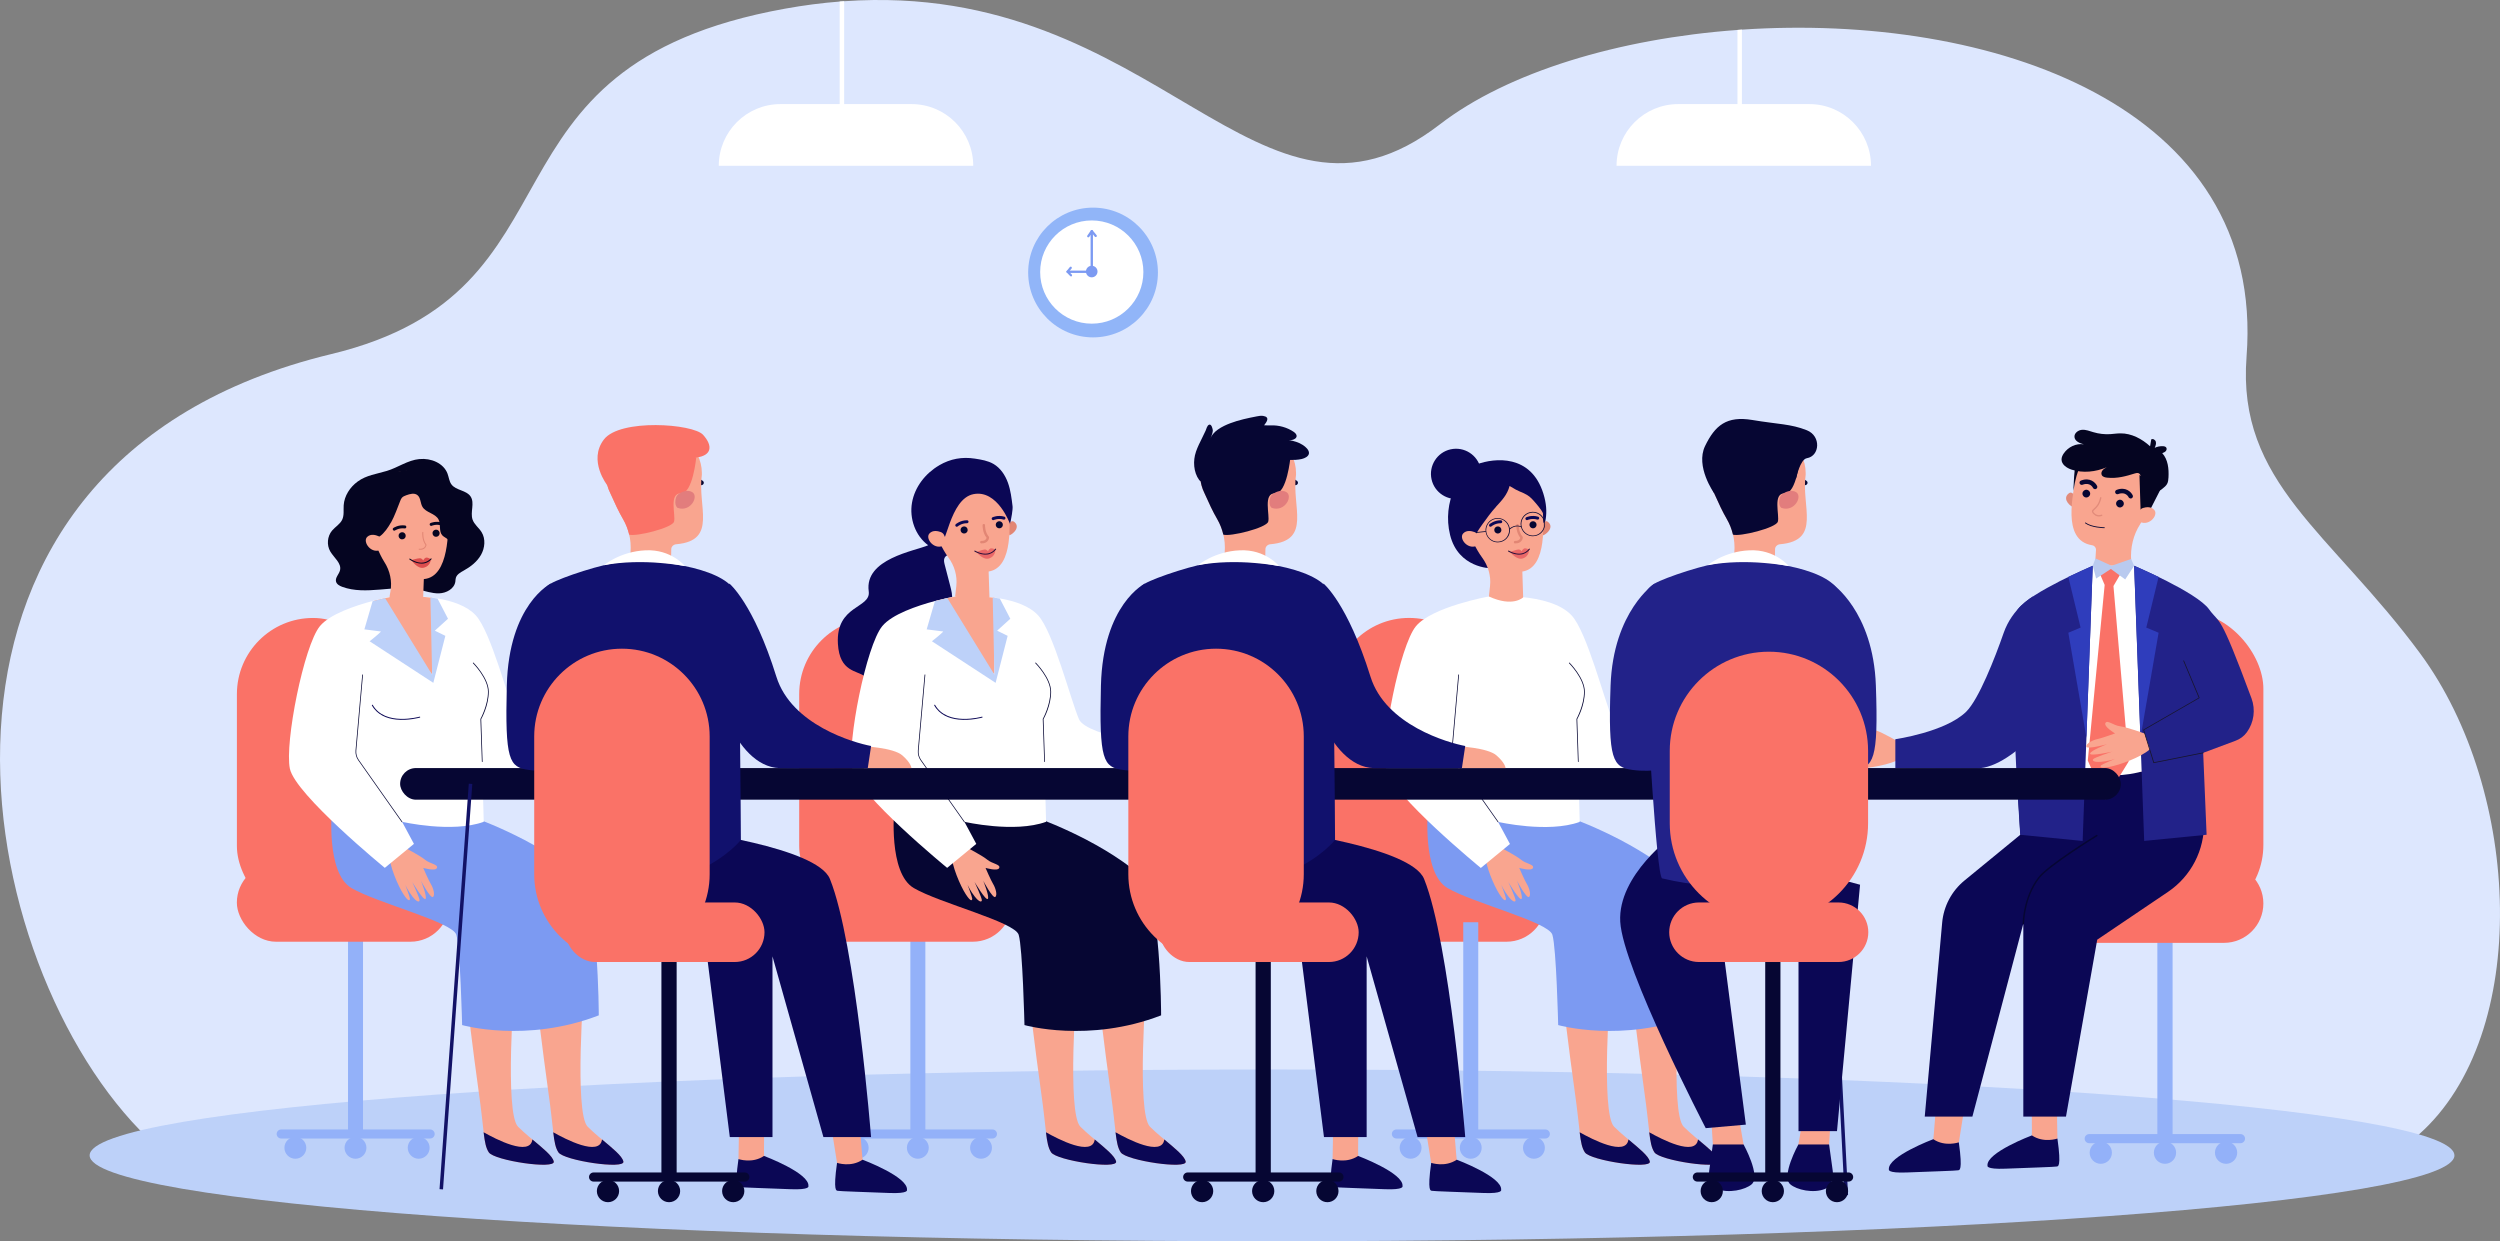<?xml version="1.0" encoding="UTF-8"?><svg id="_レイヤー_2" xmlns="http://www.w3.org/2000/svg" viewBox="0 0 548.33 272.25"><rect x="0" y="0" width="548.33" height="272.25" fill="#808080" stroke="none"/><defs><style>.cls-1{fill:#fff;}.cls-2{fill:#fa7267;}.cls-3{fill:#e27d7d;}.cls-4{fill:#e28b7a;}.cls-5{fill:#0b0755;}.cls-6{fill:#121266;}.cls-7{fill:#2f3dbc;}.cls-8{fill:#bdd1f9;}.cls-9{fill:#e28674;}.cls-10{fill:#17152b;}.cls-11{fill:#240d39;}.cls-12{fill:#b9caef;}.cls-13{fill:#ea6868;}.cls-14{fill:#050521;}.cls-15{fill:#f9a58f;}.cls-16{fill:#dd4e4e;}.cls-17{fill:#93b1f9;}.cls-18{fill:#222289;}.cls-19{fill:#dde7fe;}.cls-20{fill:#91b5f8;}.cls-21{fill:#060633;}.cls-22{fill:#7c9af2;}.cls-23{fill:#11116d;}</style></defs><g id="_レイヤー_2-2"><g><path class="cls-19" d="M530.57,248.82c-5.48,4.86-12.29,8.17-20.49,9.34-13.45,1.91-71.99,1.59-104.41,.98h0c-.17,0-.34,0-.51-.01-.26,0-.52,0-.77-.01-.1,0-.2,0-.29,0h0c-.78-.02-1.54-.03-2.28-.05,0,0,0,0,0,0-.02,0-.04,0-.06,0-3.68-.08-6.93-.16-9.61-.24-2.35-.07-4.26-.14-5.65-.21h-11.51s-3.58,0-3.58,0l-43.67,.02h-14.2s-6.54,0-6.54,0h-12.42s-2.7,0-2.7,0h-32.22s-62.17,.03-62.17,.03h-14.27s-6.49,0-6.49,0h-12.5s-2.66,0-2.66,0h-32.19s-32.03,.02-32.03,.02h-.77l-51.85,.02c-4.84-2.53-9.56-6.2-14-10.78C-7.66,208.44-25.73,101.4,72.66,77.66,130.35,63.75,101.83,14.58,172.2,1.9c4.14-.75,8.13-1.26,11.97-1.56,.33-.03,.65-.05,.98-.07,69.18-4.87,90.86,57.73,130.66,27.01,14.88-11.48,39.28-18.82,65.27-20.71,.33-.02,.65-.05,.98-.07,54.22-3.66,114.95,16.37,110.68,71.73-2.13,27.69,18.44,38.44,38.12,65.15,22.27,30.23,24.39,83.54-.3,105.42Z"/><path class="cls-8" d="M538.33,253.41c0-10.4-116.11-18.84-259.34-18.84S19.66,243.01,19.66,253.41s116.11,18.84,259.34,18.84,259.34-8.43,259.34-18.84Z"/><g><path class="cls-15" d="M368.49,215.82s-2.21,28.3,.8,31.31c3.01,3.01,7.42,5.82,7.83,7.63,.4,1.81-13.05-.2-14.25-2.01-1.2-1.81-1-4.82-2.21-13.25-1.2-8.43-3.01-23.68-3.01-23.68h10.84Z"/><path class="cls-5" d="M377.12,254.75c-.27-1.23-2.41-2.92-4.69-4.83-.5,3.86-8.09-.1-10.7-1.58,.26,2.19,.51,3.46,1.14,4.41,1.2,1.81,14.65,3.81,14.25,2.01Z"/><path class="cls-15" d="M353.23,215.82s-2.21,28.3,.8,31.31c3.01,3.01,7.42,5.82,7.83,7.63,.4,1.81-13.05-.2-14.25-2.01-1.2-1.81-1-4.82-2.21-13.25s-3.01-23.68-3.01-23.68h10.84Z"/><path class="cls-5" d="M361.86,254.75c-.27-1.23-2.41-2.92-4.69-4.83-.5,3.86-8.09-.1-10.7-1.58,.26,2.19,.51,3.46,1.14,4.41,1.2,1.81,14.65,3.81,14.25,2.01Z"/><g><path class="cls-2" d="M300.92,189.42h29.5c4.73,0,8.57,3.84,8.57,8.57h0c0,4.73-3.84,8.57-8.57,8.57h-29.5c-4.73,0-8.57-3.84-8.57-8.57h0c0-4.73,3.84-8.57,8.57-8.57Z" transform="translate(631.35 395.97) rotate(-180)"/><path class="cls-2" d="M309.05,135.54h0c9.22,0,16.7,7.48,16.7,16.7v33.35c0,9.21-7.48,16.7-16.7,16.7h0c-9.21,0-16.7-7.48-16.7-16.7v-33.35c0-9.21,7.48-16.7,16.7-16.7Z" transform="translate(618.11 337.82) rotate(180)"/><rect class="cls-17" x="320.94" y="202.28" width="3.29" height="46.44"/><path class="cls-17" d="M338.95,249.71h-32.68c-.54,0-.99-.44-.99-.99s.44-.99,.99-.99h32.68c.54,0,.99,.44,.99,.99s-.44,.99-.99,.99Z"/><path class="cls-17" d="M334.04,251.75c0-1.33,1.08-2.4,2.4-2.4s2.4,1.08,2.4,2.4-1.08,2.4-2.4,2.4-2.4-1.08-2.4-2.4Z"/><path class="cls-17" d="M306.99,251.75c0-1.33,1.08-2.4,2.4-2.4s2.4,1.08,2.4,2.4-1.08,2.4-2.4,2.4-2.4-1.08-2.4-2.4Z"/><path class="cls-17" d="M320.18,251.75c0-1.33,1.08-2.4,2.4-2.4s2.4,1.08,2.4,2.4-1.08,2.4-2.4,2.4-2.4-1.08-2.4-2.4Z"/></g><path class="cls-22" d="M313.2,177.43s-1.36,14.04,4.29,17.35c5.65,3.31,22.14,7.41,23,10.25,.87,2.84,1.27,19.8,1.27,19.8,0,0,14.03,4.02,29.97-2.13,0,0,0-26.85-4.58-30.76-9.6-8.2-23.66-12.94-23.66-12.94l-30.29-1.58Z"/><path class="cls-15" d="M328.92,185.79s3.54,1.82,4.67,2.76c1.13,.94,2.93,1.01,2.64,1.81-.29,.8-3.01,0-3.01,0,0,0,1.18,2.75,1.67,3.54,.49,.79,1.01,2.43,.46,2.83-.55,.4-2.64-3.56-2.64-3.56,0,0,1.43,3.51,1.01,3.99-.43,.48-2.91-3.72-2.91-3.72,0,0,1.71,3.67,1.6,4.08-.12,.41-.64,.27-1.56-.88-.92-1.15-1.57-2.57-1.57-2.57,0,0,1.01,2.67,1.02,3.03,0,.36-.24,.87-1.43-.98-1.19-1.85-3.1-6.27-3.15-8.87l3.22-1.48Z"/><path class="cls-1" d="M326.55,130.82s-12.5,2.28-16,6.54c-3.5,4.26-7.76,25.6-6.58,31.26,1.18,5.66,20.82,21.75,20.82,21.75l6.39-5.26-2.6-4.84s10.96,2.52,17.9,0l-.32-11.8s3.44,.1,10.06,.1,17.98-.06,17.98-.06l.46-4.36s-19.3-2.44-20.98-6.38c-1.87-4.38-5.59-19.09-8.95-22.76-4.79-5.24-18.2-4.18-18.2-4.18Z"/><path class="cls-21" d="M346.17,167.14s-.08-.04-.08-.08l-.32-9.35s0-.03,.01-.04c.02-.03,1.65-3.01,1.65-5.95s-3.26-6.22-3.29-6.25c-.03-.03-.03-.08,0-.12,.03-.03,.08-.03,.12,0,.03,.03,3.34,3.37,3.34,6.37s-1.51,5.74-1.66,6.01l.31,9.33s-.03,.08-.08,.08h0Z"/><path class="cls-21" d="M328.58,180.34s-.05-.01-.07-.03l-9.56-13.58c-.43-.61-.63-1.37-.57-2.11l1.47-16.62s.04-.08,.09-.07c.05,0,.08,.04,.07,.09l-1.47,16.62c-.06,.71,.13,1.42,.54,2.01l9.56,13.58s.02,.09-.02,.11c-.01,.01-.03,.01-.05,.01Z"/><path class="cls-5" d="M334.22,120.59c.35-.07,7-3.7,4.28-12.35-2.71-8.65-10.67-7.82-14.52-6.42-3.85,1.4-7.72,8.27-5.93,15.52,1.8,7.3,8.93,7.3,8.93,7.3l7.25-4.06Z"/><g><path class="cls-9" d="M338.15,115.1s.7-1.12,1.29-.69c1.5,1.1-.04,2.66-1.01,3.02l-.28-2.33Z"/><path class="cls-15" d="M328.48,102.02c-4.49,.43-8,4.23-8.1,8.74-.03,1.48,.3,2.88,.9,4.12,1.34,3.09,2.44,5.57,3.77,7.37,1.35,1.82,2.01,4.05,1.76,6.3l-.25,2.27c5.3,2.45,7.52,.2,7.52,.2l-.18-5.66h0c5.63-.85,4.55-11.25,4.45-14.33h0c0-.11,0-.23,0-.35-.16-5.16-4.64-9.16-9.86-8.66Z"/><path class="cls-5" d="M328.12,111.17c-1.06,1.15-1.98,2.43-2.9,3.71-.97,1.35-1.97,2.78-2.14,4.43-1.49-1.06-2.48-2.68-3.31-4.31-.39-.75-.76-1.53-.9-2.37-.21-1.18,.05-2.39,.3-3.57,.33-1.52,.68-3.1,1.67-4.29,.65-.79,1.54-1.36,2.46-1.82,2.14-1.08,4.57-1.65,6.95-1.4,2.38,.26,4.71,1.4,6.18,3.28,1.9,2.43,2.21,5.71,2.44,8.79-.35-1.27-1.23-2.32-2.08-3.32-.56-.65-1.13-1.32-1.87-1.75-1.26-.74-1.6-.56-3.82-1.96-.51,1.92-1.66,3.13-2.99,4.57Z"/><path class="cls-21" d="M337.02,115.15c.03-.43-.3-.8-.73-.83-.43-.03-.81,.3-.83,.73-.03,.43,.3,.8,.73,.83,.43,.03,.8-.3,.83-.73Z"/><path class="cls-21" d="M329.3,116.29c.03-.43-.3-.81-.73-.83-.43-.03-.8,.3-.83,.73-.03,.43,.3,.8,.73,.83,.43,.03,.81-.3,.83-.73Z"/><path class="cls-5" d="M326.92,115.54c-.09,0-.19-.03-.25-.11-.12-.13-.11-.34,.03-.46,.04-.04,1.01-.87,2.47-.86,.18,0,.32,.15,.32,.33,0,.18-.16,.33-.33,.32-1.22-.01-2.02,.68-2.03,.69-.06,.05-.13,.08-.21,.08Z"/><path class="cls-5" d="M334.81,114.07c-.09-.02-.17-.09-.21-.18-.08-.16,0-.36,.15-.43,.05-.02,1.2-.56,2.61-.13,.17,.05,.27,.23,.22,.41-.05,.17-.24,.27-.41,.22-1.17-.35-2.13,.09-2.14,.1-.07,.03-.15,.04-.22,.02Z"/><path class="cls-9" d="M332.78,119.16c.92-.17,1.21-.88,1.22-1.28,0-.07-.02-.14-.07-.19-.86-.99-.82-2.47-.82-2.49,0-.15-.11-.28-.26-.28-.15,0-.28,.11-.28,.26,0,.07-.05,1.63,.88,2.77-.05,.22-.25,.71-1.14,.69-.15,0-.28,.12-.28,.27s.12,.28,.27,.28c.18,0,.34-.01,.48-.04Z"/><path class="cls-21" d="M331.16,116.11c0-.07-.01-.13-.02-.2,0-.06-.02-.13-.03-.19-.32-1.44-1.75-2.36-3.19-2.04-1.32,.29-2.2,1.51-2.09,2.82,0,.05,0,.11,.02,.16,0,.07,.02,.14,.04,.2,.15,.7,.57,1.3,1.17,1.68,.44,.28,.93,.42,1.44,.42,.19,0,.39-.02,.58-.06,.7-.16,1.3-.57,1.68-1.17,.28-.44,.42-.93,.42-1.44,0-.06,0-.13,0-.19Zm-.55,1.54c-.36,.57-.92,.96-1.58,1.1-.66,.15-1.33,.03-1.9-.34-.56-.36-.96-.92-1.1-1.58-.3-1.35,.56-2.7,1.92-3,.18-.04,.36-.06,.54-.06,.58,0,1.13,.2,1.56,.55,.44,.35,.76,.84,.89,1.43,.15,.65,.02,1.33-.34,1.89Z"/><path class="cls-21" d="M338.86,114.61c0-.07-.02-.14-.04-.21,0-.01,0-.02,0-.04-.07-.31-.19-.6-.36-.87-.21-.32-.48-.6-.82-.81-.6-.39-1.32-.51-2.02-.36-1.41,.31-2.32,1.69-2.06,3.11,0,.03,0,.06,.02,.08,0,.04,.02,.08,.03,.11h0c.17,.65,.58,1.21,1.15,1.57,.44,.28,.93,.42,1.44,.42,.19,0,.39-.02,.58-.06,.41-.09,.79-.27,1.11-.53h0c.16-.13,.31-.28,.44-.45,.05-.06,.09-.12,.13-.19,0,0,.01-.02,.02-.03,.27-.43,.4-.92,.4-1.41,0-.11,0-.22-.02-.33Zm-.15,.55c-.02,.28-.1,.56-.22,.82-.05,.11-.1,.21-.17,.31,0,0-.01,.02-.02,.03-.04,.07-.09,.13-.14,.19h0c-.36,.45-.85,.76-1.42,.89-1.35,.3-2.7-.56-3-1.91-.3-1.35,.56-2.7,1.91-3,.18-.04,.36-.06,.55-.06,.47,0,.94,.14,1.35,.4,.28,.18,.52,.41,.71,.68,.08,.11,.15,.23,.21,.35h0c.08,.17,.14,.36,.19,.54,0,.03,.01,.07,.02,.1,.04,.22,.05,.44,.03,.66h0Z"/><polygon class="cls-21" points="322.67 116.99 322.65 116.83 325.88 116.49 325.9 116.66 322.67 116.99"/><path class="cls-21" d="M331.13,116.13l-.11-.12c1.4-1.25,2.7-.51,2.71-.51l-.08,.14s-1.21-.68-2.52,.49Z"/><path class="cls-15" d="M324.1,117.3c-.15-.29-.41-.5-.72-.61-.63-.23-1.73-.47-2.46,.31-1.07,1.14,1.24,3.99,3.39,2.47,0,0,.61-.65-.21-2.16Z"/><g><path class="cls-13" d="M335.39,120.55s-.7-.41-1.08-.26c-.38,.15-.55,.64-.55,.64,0,0-.28-.45-.76-.41-.48,.04-1.78,.54-1.78,.54,0,0,1.44,1.91,2.83,1.41,1.39-.5,1.32-1.85,1.32-1.85v-.07Z"/><path class="cls-11" d="M334.14,121.51c-1.6,.51-3.31-.53-3.34-.55-.05-.03-.07-.1-.03-.15,.03-.05,.1-.07,.15-.04,.11,.07,2.78,1.7,4.44-.4,.04-.05,.11-.06,.15-.02,.05,.04,.06,.11,.02,.15-.42,.53-.9,.83-1.39,.99Z"/></g></g><path class="cls-5" d="M324.75,102.75c-.66-2.97-3.6-4.85-6.57-4.2s-4.85,3.6-4.2,6.57c.65,2.97,3.6,4.85,6.57,4.2,2.97-.65,4.85-3.6,4.2-6.57Z"/></g><g><g><rect class="cls-17" x="199.67" y="202.28" width="3.29" height="46.44"/><path class="cls-17" d="M217.68,249.71h-32.68c-.54,0-.99-.44-.99-.99s.44-.99,.99-.99h32.68c.54,0,.99,.44,.99,.99s-.44,.99-.99,.99Z"/><path class="cls-17" d="M212.77,251.75c0-1.33,1.08-2.4,2.4-2.4s2.4,1.08,2.4,2.4-1.08,2.4-2.4,2.4-2.4-1.08-2.4-2.4Z"/><path class="cls-17" d="M185.72,251.75c0-1.33,1.08-2.4,2.4-2.4s2.4,1.08,2.4,2.4-1.08,2.4-2.4,2.4-2.4-1.08-2.4-2.4Z"/><path class="cls-17" d="M198.91,251.75c0-1.33,1.08-2.4,2.4-2.4s2.4,1.08,2.4,2.4-1.08,2.4-2.4,2.4-2.4-1.08-2.4-2.4Z"/><path class="cls-2" d="M183.86,189.42h29.5c4.73,0,8.57,3.84,8.57,8.57h0c0,4.73-3.84,8.57-8.57,8.57h-29.5c-4.73,0-8.57-3.84-8.57-8.57h0c0-4.73,3.84-8.57,8.57-8.57Z" transform="translate(397.23 395.97) rotate(-180)"/><rect class="cls-2" x="175.3" y="135.54" width="33.39" height="66.74" rx="16.7" ry="16.7" transform="translate(383.98 337.82) rotate(180)"/></g><path class="cls-5" d="M206.02,102.05c-3.03,1.75-5.4,4.77-5.99,8.22-.6,3.45,.72,7.25,3.55,9.32-2.91,1.28-14.04,2.94-13.04,10.11,.53,3.8-7.26,2.93-6.76,11.51,.37,6.28,4.2,5.76,6.05,7.23,1.12,.89,2.57,1.31,3.57,2.33,1.57,1.61,1.79,4.47,3.84,5.4,1.14,.52,2.47,.21,3.68-.1,1.57-.4,1.5-5.74,2.84-6.64,.82-.55,3.19,3.65,3.87,2.94,1.32-1.39,2.71-2.97,2.77-4.89,.11-3.52-4.25-6.02-4.03-9.54,.14-2.23,2.12-3.98,2.43-6.2,.16-1.11-.13-2.24-.41-3.32-.4-1.53-.79-3.06-1.19-4.59-.12-.48-.24-1.01-.03-1.46,.22-.46,.73-.69,1.2-.88,4.56-1.87,9.39-3.6,12.77-7.18,.36-.39,.27,.73,.44,.23,.22-.62,.59-2.83,.51-3.49-.21-1.75-.42-3.52-1.02-5.18-.6-1.66-1.64-3.22-3.16-4.11-1.23-.72-2.68-.95-4.09-1.17-2.79-.43-5.34,.03-7.8,1.45Z"/><path class="cls-15" d="M251.43,215.82s-2.21,28.3,.8,31.31c3.01,3.01,7.42,5.82,7.83,7.63,.4,1.81-13.05-.2-14.25-2.01-1.2-1.81-1-4.82-2.21-13.25s-3.01-23.68-3.01-23.68h10.84Z"/><path class="cls-5" d="M260.06,254.75c-.27-1.23-2.41-2.92-4.69-4.83-.5,3.86-8.09-.1-10.7-1.58,.26,2.19,.51,3.46,1.14,4.41,1.2,1.81,14.65,3.81,14.25,2.01Z"/><path class="cls-15" d="M236.17,215.82s-2.21,28.3,.8,31.31c3.01,3.01,7.42,5.82,7.83,7.63,.4,1.81-13.05-.2-14.25-2.01-1.2-1.81-1-4.82-2.21-13.25-1.2-8.43-3.01-23.68-3.01-23.68h10.84Z"/><path class="cls-5" d="M244.8,254.75c-.27-1.23-2.41-2.92-4.69-4.83-.5,3.86-8.09-.1-10.7-1.58,.26,2.19,.51,3.46,1.14,4.41,1.2,1.81,14.65,3.81,14.25,2.01Z"/><path class="cls-21" d="M196.14,177.43s-1.36,14.04,4.29,17.35c5.65,3.31,22.14,7.41,23,10.25,.87,2.84,1.27,19.8,1.27,19.8,0,0,14.03,4.02,29.97-2.13,0,0,0-26.85-4.57-30.76-9.6-8.2-23.66-12.94-23.66-12.94l-30.29-1.58Z"/><path class="cls-15" d="M211.86,185.79s3.54,1.82,4.67,2.76c1.13,.94,2.93,1.01,2.64,1.81-.29,.8-3.01,0-3.01,0,0,0,1.18,2.75,1.67,3.54s1.01,2.43,.46,2.83c-.55,.4-2.64-3.56-2.64-3.56,0,0,1.43,3.51,1.01,3.99-.43,.48-2.91-3.72-2.91-3.72,0,0,1.71,3.67,1.6,4.08-.12,.41-.64,.27-1.56-.88-.92-1.15-1.57-2.57-1.57-2.57,0,0,1.01,2.67,1.02,3.03,0,.36-.24,.87-1.43-.98-1.19-1.85-3.1-6.27-3.15-8.87l3.22-1.48Z"/><path class="cls-1" d="M257.62,164.13l-.46,4.36s-11.36,.06-17.98,.06-10.06-.1-10.06-.1l.32,11.8c-6.94,2.52-17.91,0-17.91,0l2.6,4.84-6.39,5.26s-19.64-16.09-20.82-21.75c-1.18-5.66,3.08-27,6.58-31.26,2.13-2.6,7.61-4.46,11.56-5.52,.12-.03,.23-.06,.35-.09,.91-.24,1.73-.43,2.39-.58,1.05-.23,1.7-.35,1.7-.35,0,0,3.9-.31,8.25,.23,.13,.02,.27,.03,.4,.05,.39,.05,.77,.11,1.16,.18,3.24,.56,6.49,1.64,8.39,3.72,3.35,3.67,7.08,18.38,8.95,22.76,1.68,3.94,20.98,6.38,20.98,6.38Z"/><path class="cls-21" d="M229.11,167.14s-.08-.04-.08-.08l-.32-9.35s0-.03,.01-.04c.02-.03,1.65-3.01,1.65-5.95s-3.26-6.22-3.29-6.25c-.03-.03-.03-.08,0-.12,.03-.03,.08-.03,.12,0,.03,.03,3.34,3.37,3.34,6.37s-1.51,5.74-1.66,6.01l.31,9.33s-.03,.08-.08,.08h0Z"/><path class="cls-21" d="M211.52,180.34s-.05-.01-.07-.03l-9.56-13.58c-.43-.61-.63-1.37-.57-2.11l1.47-16.62s.04-.08,.09-.07c.04,0,.08,.04,.07,.09l-1.47,16.62c-.06,.71,.13,1.42,.54,2.01l9.56,13.58s.02,.09-.02,.11c-.01,.01-.03,.01-.05,.01Z"/><path class="cls-9" d="M221.09,115.1s.69-1.12,1.29-.69c1.51,1.1-.04,2.66-1.01,3.02l-.28-2.33Z"/><path class="cls-15" d="M211.46,104.31c-4.49,.43-7.37,2.05-7.47,6.55-.03,1.48-.37,2.77,.23,4.01,1.34,3.09,2.44,5.57,3.77,7.37,1.35,1.82,2.01,4.05,1.76,6.3l-.25,2.27c5.3,2.45,7.52,.2,7.52,.2l-.18-5.66h0c5.63-.85,4.55-11.25,4.45-14.33l-.2,.99c0-.12-1.13-2.28-1.18-2.39-1.42-3.68-3.24-5.83-8.46-5.32Z"/><path class="cls-21" d="M219.96,115.15c.03-.43-.3-.8-.73-.83-.43-.03-.81,.3-.83,.73-.03,.43,.3,.8,.73,.83,.43,.03,.8-.3,.83-.73Z"/><path class="cls-21" d="M212.24,116.29c.03-.43-.3-.81-.73-.83-.43-.03-.81,.3-.83,.73-.03,.43,.3,.8,.73,.83,.43,.03,.81-.3,.83-.73Z"/><path class="cls-5" d="M209.86,115.54c-.09,0-.19-.03-.25-.11-.12-.13-.11-.34,.03-.46,.04-.04,1.01-.87,2.47-.86,.18,0,.32,.15,.32,.33,0,.18-.16,.33-.33,.32-1.22-.01-2.02,.68-2.03,.69-.06,.05-.13,.08-.21,.08Z"/><path class="cls-5" d="M217.75,114.07c-.09-.02-.17-.09-.21-.18-.08-.16,0-.36,.15-.43,.05-.02,1.2-.56,2.61-.13,.17,.05,.27,.23,.22,.41-.05,.17-.24,.27-.41,.22-1.16-.35-2.13,.09-2.14,.1-.07,.03-.15,.04-.22,.02Z"/><path class="cls-9" d="M215.72,119.16c.92-.17,1.21-.88,1.22-1.28,0-.07-.02-.14-.07-.19-.86-.99-.82-2.47-.82-2.49,0-.15-.11-.28-.26-.28-.15,0-.28,.11-.28,.26,0,.07-.05,1.63,.88,2.77-.05,.22-.25,.71-1.14,.69-.15,0-.28,.12-.28,.27s.12,.28,.27,.28c.18,0,.34-.01,.48-.04Z"/><g><path class="cls-13" d="M218.33,120.55s-.7-.41-1.08-.26c-.38,.15-.55,.64-.55,.64,0,0-.28-.45-.76-.41-.48,.04-1.78,.54-1.78,.54,0,0,1.44,1.91,2.83,1.41,1.39-.5,1.32-1.85,1.32-1.85v-.07Z"/><path class="cls-11" d="M217.08,121.51c-1.6,.51-3.31-.53-3.34-.55-.05-.03-.07-.1-.03-.15,.03-.05,.1-.07,.15-.04,.11,.07,2.78,1.7,4.44-.4,.04-.05,.11-.06,.15-.02,.05,.04,.05,.11,.02,.15-.42,.53-.9,.83-1.39,.99Z"/></g><path class="cls-5" d="M205.99,119.52c1.49,.99,2.23-10.11,7.53-11.14,5.3-1.04,8.01,6.54,8.01,6.54,0,0,.77-4.56-1.58-7.84-2.35-3.28-7.76-5.88-12.76-2.6-5,3.27-7.28,10.99-1.2,15.05Z"/><path class="cls-5" d="M210.2,157.82c-2.01-.22-4.1-1.01-5.29-3.09-.03-.05-.01-.12,.04-.15,.05-.03,.12-.01,.15,.04,2.69,4.7,10.2,2.59,10.27,2.57,.06-.02,.12,.02,.13,.07,.02,.06-.02,.12-.07,.13-.04,.01-2.56,.72-5.22,.43Z"/><path class="cls-15" d="M218.14,131.1l-.03,16.87h0s0,0,0,0c-.35-.41-11.11-13.07-12.71-16.2,.91-.24,1.73-.43,2.39-.58,1.05-.23,1.7-.35,1.7-.35,0,0,3.9-.31,8.25,.23,.13,.02,.27,.03,.4,.05Z"/><path class="cls-8" d="M218.71,138.33l2.3,1.13-2.64,10.31-13.97-9.12s1.95-1.54,2.38-2.02h0c.08-.09,.1-.13,.07-.14-.02,0-.05,0-.1,0-.61-.07-3.5-.45-3.5-.45l1.8-6.18c.12-.03,.23-.06,.35-.09,.91-.24,1.73-.43,2.39-.58l10.32,16.78h0s0,0,0,0l-.38-16.92c.13,.02,.27,.03,.4,.05,.39,.05,.77,.11,1.16,.18l2.3,4.43-2.89,2.62Z"/><path class="cls-15" d="M207.04,117.3c-.15-.29-.41-.5-.72-.61-.63-.23-1.73-.47-2.46,.31-1.07,1.14,1.24,3.99,3.39,2.47,0,0,.61-.65-.21-2.16Z"/></g><g><g><rect class="cls-17" x="76.33" y="202.28" width="3.29" height="46.44"/><path class="cls-17" d="M94.35,249.71H61.67c-.54,0-.99-.44-.99-.99s.44-.99,.99-.99h32.68c.54,0,.99,.44,.99,.99s-.44,.99-.99,.99Z"/><path class="cls-17" d="M89.43,251.75c0-1.33,1.08-2.4,2.4-2.4s2.4,1.08,2.4,2.4-1.08,2.4-2.4,2.4-2.4-1.08-2.4-2.4Z"/><path class="cls-17" d="M62.38,251.75c0-1.33,1.08-2.4,2.4-2.4s2.4,1.08,2.4,2.4-1.08,2.4-2.4,2.4-2.4-1.08-2.4-2.4Z"/><path class="cls-17" d="M75.57,251.75c0-1.33,1.08-2.4,2.4-2.4s2.4,1.08,2.4,2.4-1.08,2.4-2.4,2.4-2.4-1.08-2.4-2.4Z"/><rect class="cls-2" x="51.96" y="189.42" width="46.64" height="17.14" rx="8.57" ry="8.57" transform="translate(150.55 395.97) rotate(180)"/><rect class="cls-2" x="51.96" y="135.54" width="33.39" height="66.74" rx="16.7" ry="16.7" transform="translate(137.31 337.82) rotate(180)"/></g><path class="cls-15" d="M128.1,215.82s-2.21,28.3,.8,31.31c3.01,3.01,7.42,5.82,7.83,7.63,.4,1.81-13.05-.2-14.25-2.01-1.2-1.81-1-4.82-2.21-13.25-1.2-8.43-3.01-23.68-3.01-23.68h10.84Z"/><path class="cls-5" d="M136.73,254.75c-.27-1.23-2.41-2.92-4.69-4.83-.5,3.86-8.09-.1-10.7-1.58,.26,2.19,.51,3.46,1.14,4.41,1.2,1.81,14.65,3.81,14.25,2.01Z"/><path class="cls-15" d="M112.83,215.82s-2.21,28.3,.8,31.31c3.01,3.01,7.42,5.82,7.83,7.63,.4,1.81-13.05-.2-14.25-2.01-1.2-1.81-1-4.82-2.21-13.25-1.2-8.43-3.01-23.68-3.01-23.68h10.84Z"/><path class="cls-5" d="M121.46,254.75c-.27-1.23-2.41-2.92-4.69-4.83-.5,3.86-8.09-.1-10.7-1.58,.26,2.19,.51,3.46,1.14,4.41,1.2,1.81,14.65,3.81,14.25,2.01Z"/><path class="cls-22" d="M72.8,177.43s-1.36,14.04,4.29,17.35c5.65,3.31,22.14,7.41,23,10.25,.87,2.84,1.27,19.8,1.27,19.8,0,0,14.03,4.02,29.97-2.13,0,0,0-26.85-4.57-30.76-9.6-8.2-23.66-12.94-23.66-12.94l-30.29-1.58Z"/><path class="cls-15" d="M88.53,185.79s3.54,1.82,4.67,2.76c1.13,.94,2.93,1.01,2.64,1.81-.29,.8-3.01,0-3.01,0,0,0,1.18,2.75,1.67,3.54,.49,.79,1.01,2.43,.46,2.83-.55,.4-2.64-3.56-2.64-3.56,0,0,1.43,3.51,1.01,3.99-.43,.48-2.91-3.72-2.91-3.72,0,0,1.71,3.67,1.6,4.08-.12,.41-.64,.27-1.56-.88-.92-1.15-1.57-2.57-1.57-2.57,0,0,1.01,2.67,1.02,3.03,0,.36-.24,.87-1.43-.98-1.19-1.85-3.1-6.27-3.15-8.87l3.22-1.48Z"/><path class="cls-1" d="M134.28,164.13l-.46,4.36s-11.36,.06-17.98,.06-10.06-.1-10.06-.1l.32,11.8c-6.94,2.52-17.91,0-17.91,0l2.6,4.84-6.39,5.26s-19.64-16.09-20.82-21.75c-1.18-5.66,3.08-27,6.58-31.26,2.13-2.6,7.61-4.46,11.56-5.52,.12-.03,.23-.06,.35-.09,.91-.24,1.73-.43,2.39-.58,1.05-.23,1.7-.35,1.7-.35,0,0,3.9-.31,8.25,.23,.13,.02,.27,.03,.4,.05,.39,.05,.78,.11,1.16,.18,3.23,.56,6.49,1.64,8.39,3.72,3.35,3.67,7.08,18.38,8.95,22.76,1.68,3.94,20.98,6.38,20.98,6.38Z"/><path class="cls-21" d="M105.77,167.14s-.08-.04-.08-.08l-.32-9.35s0-.03,.01-.04c.02-.03,1.65-3.01,1.65-5.95s-3.26-6.22-3.29-6.25c-.03-.03-.03-.08,0-.12,.03-.03,.08-.03,.12,0,.03,.03,3.34,3.37,3.34,6.37s-1.51,5.74-1.66,6.01l.31,9.33s-.03,.08-.08,.08h0Z"/><path class="cls-21" d="M88.18,180.34s-.05-.01-.07-.03l-9.56-13.58c-.43-.61-.63-1.37-.57-2.11l1.47-16.62s.04-.08,.09-.07c.04,0,.08,.04,.07,.09l-1.47,16.62c-.06,.71,.13,1.42,.54,2.01l9.56,13.58s.02,.09-.02,.11c-.01,.01-.03,.01-.05,.01Z"/><path class="cls-5" d="M86.86,157.82c-2.01-.22-4.1-1.01-5.29-3.09-.03-.05-.01-.12,.04-.15,.05-.03,.12-.01,.15,.04,2.69,4.7,10.19,2.59,10.27,2.57,.06-.02,.12,.02,.13,.07,.02,.06-.02,.12-.07,.13-.04,.01-2.56,.72-5.23,.43Z"/><path class="cls-15" d="M94.8,131.1l-.02,16.87h0s0,0,0,0c-.35-.41-11.11-13.07-12.71-16.2,.91-.24,1.73-.43,2.39-.58,1.05-.23,1.7-.35,1.7-.35,0,0,3.9-.31,8.25,.23,.13,.02,.27,.03,.4,.05Z"/><path class="cls-8" d="M95.38,138.33l2.3,1.13-2.64,10.31-13.97-9.12s1.95-1.54,2.38-2.02h0c.08-.09,.1-.13,.07-.14-.02,0-.05,0-.1,0-.61-.07-3.5-.45-3.5-.45l1.8-6.18c.12-.03,.23-.06,.35-.09,.91-.24,1.73-.43,2.39-.58l10.32,16.78h0s0,0,0,0l-.38-16.92c.13,.02,.27,.03,.4,.05,.39,.05,.78,.11,1.16,.18l2.3,4.43-2.89,2.62Z"/><path class="cls-14" d="M92.03,100.69c2.47-.25,5.27,.88,6.13,3.21,.29,.78,.36,1.67,.85,2.34,1,1.36,3.28,1.25,4.21,2.66,.95,1.44-.13,3.44,.43,5.07,.37,1.07,1.38,1.78,1.98,2.75,.91,1.48,.73,3.44-.12,4.96-.85,1.51-2.27,2.62-3.79,3.46-.71,.4-1.52,.83-1.74,1.61-.08,.27-.07,.56-.11,.83-.24,1.57-1.97,2.51-3.55,2.56-1.59,.05-3.11-.54-4.67-.85-5.46-1.07-11.36,1.34-16.59-.58-.58-.21-1.2-.55-1.36-1.15-.22-.86,.65-1.6,.87-2.46,.4-1.56-1.32-2.76-2.13-4.15-.82-1.4-.66-3.31,.38-4.56,.7-.84,1.76-1.41,2.23-2.4,.46-.97,.26-2.1,.33-3.17,.14-2.07,1.38-3.97,3.06-5.2,1.93-1.41,4.18-1.66,6.39-2.33,2.47-.74,4.56-2.35,7.18-2.61Z"/><path class="cls-15" d="M89.14,103.29c-4.52,.13-8.29,3.68-8.7,8.18-.13,1.48,.1,2.9,.61,4.18,1.12,3.18,2.06,5.74,3.26,7.63,1.22,1.91,1.73,4.19,1.33,6.43l-.16,.89c-.15,.85,.31,1.68,1.11,2.01,2.46,1,4.15,.71,5.14,.29,.63-.27,1.04-.88,1.07-1.56l.16-4.33h0c5.69-.46,5.32-10.94,5.44-14.03h0c0-.11,.02-.23,.02-.35,.19-5.17-4.01-9.48-9.27-9.33Z"/><path class="cls-14" d="M96.42,117.06c.06-.43-.24-.83-.67-.88-.43-.06-.83,.24-.88,.67-.06,.43,.24,.83,.67,.88,.43,.06,.83-.24,.88-.67Z"/><path class="cls-14" d="M88.98,117.62c.06-.43-.24-.83-.67-.88-.43-.06-.83,.24-.88,.67-.06,.43,.24,.83,.67,.88,.43,.06,.83-.24,.88-.67Z"/><path class="cls-16" d="M94.5,122.67s-.68-.48-1.07-.36c-.4,.12-.61,.61-.61,.61,0,0-.25-.48-.74-.48-.49,0-1.85,.4-1.85,.4,0,0,1.3,2.06,2.76,1.67,1.45-.39,1.5-1.77,1.5-1.77l.02-.07Z"/><path class="cls-14" d="M93.15,123.55c-1.67,.38-3.32-.82-3.34-.84-.05-.04-.06-.11-.02-.16,.04-.05,.11-.06,.15-.02,.11,.08,2.68,1.96,4.54-.03,.04-.04,.11-.05,.16,0,.04,.04,.05,.11,0,.16-.47,.5-.98,.77-1.5,.89Z"/><path class="cls-14" d="M86.44,116.39c-.09,0-.18-.06-.24-.14-.1-.15-.07-.35,.08-.45,.04-.03,1.11-.75,2.56-.55,.18,.02,.3,.19,.28,.37-.02,.18-.2,.31-.37,.28-1.21-.16-2.1,.44-2.1,.44-.07,.05-.14,.06-.21,.06Z"/><path class="cls-14" d="M94.48,115.33c-.09-.03-.17-.09-.21-.18-.07-.16,0-.36,.16-.43,.05-.02,1.22-.54,2.62-.08,.17,.06,.27,.24,.21,.41-.06,.17-.25,.27-.41,.21-1.16-.38-2.14,.05-2.15,.06-.07,.03-.15,.04-.22,.02Z"/><path class="cls-9" d="M92.72,120.51c-.21,.07-.47,.1-.79,.07-.06,0-.11-.06-.11-.13,0-.06,.06-.11,.13-.1,1.11,.1,1.33-.62,1.37-.81-.86-1.17-.71-2.72-.7-2.78,0-.06,.06-.11,.13-.1,.06,0,.11,.06,.1,.13,0,.02-.15,1.56,.68,2.66,.02,.02,.03,.05,.02,.08,0,0-.09,.73-.84,.98Z"/><path class="cls-14" d="M85.75,114.63c.84-1.53,1.4-3.19,2.05-4.81,.09-.23,.19-.46,.35-.65,.25-.28,.61-.42,.97-.55,.8-.29,1.76-.56,2.43-.03,.74,.58,.63,1.74,1.09,2.55,.76,1.33,2.85,1.44,3.55,2.81,.55,1.09,0,2.61,.84,3.49,.34,.36,.85,.53,1.2,.88,1.13,1.16-.08,3.45,1.05,4.6,.79-1.67,1.49-3.39,2.09-5.14,.15-.44,.3-.9,.27-1.37-.06-.9-.74-1.61-1.24-2.35-.92-1.36-1.31-3-1.87-4.54-.67-1.83-1.59-3.56-2.75-5.12-.19-.26-.4-.53-.68-.7-.34-.2-.75-.25-1.14-.29-1.95-.19-3.91-.33-5.85-.12-1.94,.21-3.88,.8-5.45,1.97-.61,.45-1.16,.99-1.6,1.62-.48,.7-.81,1.49-1.13,2.28-.39,.96-.79,1.94-.85,2.98-.05,.85,.14,1.7,.33,2.54,.18,.76,.37,1.52,.78,2.18,1.93,3.12,4.45-.25,5.54-2.24Z"/><path class="cls-15" d="M83.71,118.27c-.13-.3-.38-.53-.68-.66-.61-.27-1.7-.59-2.48,.14-1.15,1.06,.97,4.08,3.22,2.7,0,0,.65-.6-.06-2.18Z"/></g><g><path class="cls-1" d="M396.85,22.83h-28.76c-7.47,0-13.53,6.06-13.53,13.53h55.81c0-7.47-6.06-13.53-13.53-13.53Z"/><path class="cls-1" d="M382.06,6.51V27.22h-.98V6.57c.33-.02,.65-.05,.98-.07Z"/></g><g><path class="cls-1" d="M199.94,22.83h-28.76c-7.47,0-13.53,6.06-13.53,13.53h55.81c0-7.47-6.06-13.53-13.53-13.53Z"/><path class="cls-1" d="M185.15,.27V27.22h-.98V.34c.33-.03,.65-.05,.98-.07Z"/></g><g><g><rect class="cls-17" x="473.18" y="202.58" width="3.34" height="47.16"/><path class="cls-17" d="M491.41,250.74h-33.18c-.55,0-1-.45-1-1s.45-1,1-1h33.18c.55,0,1,.45,1,1s-.45,1-1,1Z"/><path class="cls-17" d="M490.69,252.82c0-1.35-1.09-2.44-2.44-2.44s-2.44,1.09-2.44,2.44,1.09,2.44,2.44,2.44,2.44-1.09,2.44-2.44Z"/><path class="cls-17" d="M477.29,252.82c0-1.35-1.09-2.44-2.44-2.44s-2.44,1.09-2.44,2.44,1.09,2.44,2.44,2.44,2.44-1.09,2.44-2.44Z"/><path class="cls-2" d="M457.71,189.52h30.08c4.77,0,8.64,3.87,8.64,8.64h0c0,4.77-3.87,8.64-8.64,8.64h-30.08c-4.77,0-8.64-3.87-8.64-8.64h0c0-4.77,3.87-8.64,8.64-8.64Z"/><rect class="cls-2" x="462.52" y="134.11" width="33.91" height="68.17" rx="16.96" ry="16.96"/><path class="cls-17" d="M463.21,252.82c0-1.35-1.09-2.44-2.44-2.44s-2.44,1.09-2.44,2.44,1.09,2.44,2.44,2.44,2.44-1.09,2.44-2.44Z"/></g><g><path class="cls-15" d="M416.45,162.72s-3.55-2.06-5-2.52c-1.45-.46-2.51-1.98-3.04-1.28-.53,.7,1.68,2.62,1.68,2.62,0,0-3.05,.51-4.01,.52s-2.67,.47-2.72,1.18c-.05,.7,4.57,.32,4.57,.32,0,0-3.85,.71-4.03,1.35-.18,.64,4.85,.46,4.85,.46,0,0-4.15,.55-4.43,.88-.29,.33,.12,.71,1.64,.87s3.1-.07,3.1-.07c0,0-2.88,.61-3.2,.8-.32,.19-.62,.69,1.65,.69s7.18-.8,9.47-2.2l-.51-3.62Z"/><path class="cls-15" d="M424.72,241.44s-.64,8.47-.7,8.59c-.06,.12,.61,1.16,.61,1.16l2.62,.47,2.39-1.1s1.3-8.26,1.55-9.48c.25-1.22-6.46,.36-6.46,.36Z"/><path class="cls-5" d="M429.63,250.55s-3.02,1.06-5.6-.69c0,0-10.05,3.77-9.74,6.63,0,0-.43,.85,3.93,.67,4.35-.18,11.12-.38,11.3-.48,.18-.1,1.03,.36,.11-6.13Z"/><path class="cls-15" d="M445.59,240.77s.12,8.3,.05,8.42c-.06,.12,.61,1.16,.61,1.16l2.62,.47,2.39-1.1s-.21-7.72,.04-8.93c.25-1.22-5.71-.01-5.71-.01Z"/><path class="cls-5" d="M451.26,249.72s-3.02,1.06-5.6-.69c0,0-10.05,3.77-9.74,6.63,0,0-.43,.85,3.93,.67,4.35-.18,11.12-.38,11.3-.48,.18-.1,1.03,.36,.11-6.13Z"/><g><path class="cls-4" d="M455.15,108.9s-.64-1.18-1.26-.78c-1.59,1.02-.24,2.64,.72,3.06l.54-2.28Z"/><path class="cls-15" d="M455.2,104.76h0c0-.11,.01-.23,.02-.35,.48-5.22,5.26-9.02,10.53-8.18,4.39,.69,7.68,4.53,7.69,8.98,0,1.65-.42,3.18-1.16,4.5-1.04,2.05-1.94,3.8-2.86,5.24-1.53,2.38-2.2,5.21-1.98,8.03l.17,2.22c-5.86,2.46-8.15-.53-8.15-.53l.26-4.02c.03-.52-.34-.98-.86-1.06,0,0,0,0,0,0-6.88-1.08-3.93-11.69-3.65-14.81Z"/><path class="cls-21" d="M464.13,110.38c.04-.47,.46-.81,.92-.77,.47,.04,.81,.46,.77,.92-.04,.47-.46,.81-.92,.77-.47-.04-.81-.46-.77-.92Z"/><path class="cls-21" d="M456.75,108.19c.04-.47,.46-.81,.92-.77,.47,.04,.81,.46,.77,.92-.04,.47-.46,.81-.92,.77-.47-.04-.81-.46-.77-.92Z"/><path class="cls-21" d="M467.28,109.34c.09,0,.18,0,.26-.05,.25-.12,.35-.42,.23-.66-.36-.75-1.56-1.95-3.54-1.18-.26,.1-.38,.39-.28,.64,.1,.26,.39,.38,.64,.28,1.63-.64,2.26,.63,2.28,.68,.08,.16,.24,.26,.4,.28Z"/><path class="cls-21" d="M459.47,107.29c.09,0,.18,0,.26-.05,.25-.12,.35-.42,.23-.66-.36-.75-1.56-1.95-3.54-1.18-.26,.1-.38,.39-.28,.64,.1,.26,.39,.38,.64,.28,1.63-.64,2.26,.63,2.28,.68,.08,.16,.24,.26,.4,.28Z"/><polygon class="cls-14" points="474.16 106.77 471.14 112.69 469.51 112.21 469.25 104.19 474.16 106.77"/><path class="cls-15" d="M469.28,111.99c.17-.28,.45-.48,.77-.58,.65-.2,1.78-.37,2.47,.46,1.01,1.22-1.5,3.97-3.59,2.3,0,0-.58-.69,.35-2.18Z"/><path class="cls-4" d="M459.5,113.05c.78,.47,1.54,.1,1.55,.09,.07-.04,.1-.13,.07-.2-.04-.07-.13-.1-.2-.07-.04,.02-.88,.42-1.62-.39-.12-.13-.18-.23-.18-.31,0-.1,.14-.22,.32-.39,.42-.38,1.13-1.02,1.47-2.57,.02-.08-.03-.16-.11-.18-.08-.02-.16,.03-.18,.11-.32,1.46-.96,2.03-1.38,2.41-.23,.2-.41,.37-.42,.59,0,.16,.07,.32,.25,.52,.14,.15,.28,.27,.43,.35Z"/><path class="cls-14" d="M456.98,101.36s-1.39,.8-2.21,6.29c0,0,.12-6.19,.86-6.8,.75-.61,1.35,.52,1.35,.52Z"/></g><path class="cls-5" d="M483.24,173.17l-29.79-8.63-10.92,8.35,.6,10.22h-.04s-12.22,10.02-12.22,10.02c-2.81,2.3-4.57,5.64-4.89,9.25l-3.82,42.52h10.45l11.17-42.32v42.32h9.36l6.85-38.8,15.52-10.48c5.08-3.43,8.06-9.22,7.9-15.34l-.18-7.11Z"/><path class="cls-1" d="M468.09,124.09h-9.09l-3.52,15.25v29.25s8.35,4.04,19.34-1.24l-3.21-34.22-3.52-9.02Z"/><path class="cls-18" d="M468.09,124.09s13.72,5.81,16.42,9.54c2.49,3.45,2.14,.17,9.31,19.52,.94,2.53,.53,5.32-1,7.44-.62,.87-1.51,1.52-2.52,1.89l-7.07,2.64,.75,17.97-13.69,1.35-2.21-60.36Z"/><path class="cls-18" d="M459,124.09s-13.72,5.81-16.42,9.54c-2.7,3.73,.52,49.47,.52,49.47l13.69,1.35,2.21-60.36Z"/><polygon class="cls-2" points="465.14 125.8 463.55 128.53 466.88 167.03 461.74 175.32 457.92 166.82 461.62 128.29 460.45 125.57 463.59 124.4 465.14 125.8"/><polygon class="cls-12" points="468.09 124.09 467.41 122.6 463.14 124.09 459.6 122.47 459 124.09 459.75 126.89 462.98 124.79 466.13 127.09 468.09 124.09"/><polygon class="cls-7" points="473.45 126.54 470.75 137.65 473.45 138.78 469.47 161.81 468.09 124.09 473.45 126.54"/><path class="cls-18" d="M445.94,130.79s-4.54,2.5-6.47,8.02c-1.92,5.53-5.48,14.6-8.22,17.29-4.54,4.46-15.54,6.03-15.54,6.03v6.32s7.78,.08,17.86,.07c8.44,0,19.23-15.07,19.23-15.07l-6.86-22.67Z"/><polygon class="cls-7" points="453.65 126.54 456.34 137.65 453.65 138.78 457.62 161.81 459 124.09 453.65 126.54"/><path class="cls-15" d="M470.39,160.88s-3.87-1.39-5.38-1.58c-1.51-.19-2.83-1.5-3.23-.71-.4,.79,2.12,2.27,2.12,2.27,0,0-2.91,1.05-3.85,1.24-.94,.19-2.54,.95-2.46,1.65,.08,.7,4.55-.52,4.55-.52,0,0-3.66,1.39-3.72,2.06-.06,.66,4.86-.43,4.86-.43,0,0-3.98,1.3-4.2,1.67-.22,.37,.25,.67,1.77,.56,1.52-.12,3.04-.63,3.04-.63,0,0-2.73,1.12-3.01,1.37-.28,.25-.48,.8,1.75,.38,2.23-.41,6.91-2.09,8.91-3.87l-1.15-3.47Z"/><path class="cls-21" d="M443.79,202.75h0c-.09,0-.17-.07-.17-.17,0-.06,.04-5.72,3.4-10.12,2.13-2.79,12.35-9.07,12.79-9.33,.08-.05,.18-.02,.23,.05,.05,.08,.02,.18-.06,.23-.11,.06-10.61,6.51-12.7,9.25-3.29,4.31-3.33,9.86-3.33,9.92,0,.09-.07,.17-.17,.17Z"/><path class="cls-10" d="M472.39,167.38s-.07-.02-.08-.06l-2.22-7.21s0-.08,.04-.1l12.12-6.98-3.38-8.07s0-.09,.04-.11c.04-.02,.09,0,.11,.04l3.41,8.13s0,.08-.04,.1l-12.12,6.99,2.18,7.07,10.78-2.15s.09,.02,.1,.07c0,.05-.02,.09-.07,.1l-10.86,2.16s-.01,0-.02,0Z"/><path class="cls-21" d="M461.54,115.84h0c-.11,0-2.82-.05-4.2-1.07-.04-.03-.05-.09-.02-.13,.03-.04,.09-.05,.13-.02,1.33,.98,4.06,1.03,4.09,1.03,.05,0,.1,.04,.1,.1,0,.05-.04,.1-.1,.1Z"/></g><path class="cls-14" d="M462.18,104.77c-.46-.05-.99-.16-1.2-.58-.17-.34-.05-.76,.19-1.05,.24-.29,.58-.48,.91-.66-2.43,1.03-5.23,1.34-7.73,.52-1.05-.35-2.18-1.1-2.19-2.21,0-.48,.21-.94,.48-1.33,.96-1.42,2.73-2.28,4.42-2-.89-.24-1.95-.66-2.06-1.58-.1-.85,.79-1.54,1.64-1.61,.85-.07,1.68,.28,2.5,.52,1.2,.36,2.47,.51,3.73,.43,.73-.05,1.46-.17,2.2-.17,2.42-.03,4.72,1.2,6.51,2.83,.09-.5,.17-1.01,.26-1.51,.38-.24,.91,.12,1.01,.55,.1,.44-.08,.89-.25,1.3,.55-.26,1.16-.38,1.77-.36,.3,.01,.64,.08,.78,.34,.14,.25,.04,.58-.16,.78-.2,.2-.48,.31-.74,.41,1.27,1.39,1.47,3.44,1.37,5.32-.03,.5-.07,1.01-.32,1.45-.23,.4-.6,.7-.96,.99-.55,.43-1.19,.89-1.88,.78-.33-.05-.62-.23-.88-.43-.77-.6-1.29-1.44-1.7-2.3-.45-.93-.43-1.73-1.57-1.38-2.06,.64-3.92,1.17-6.11,.95Z"/></g><rect class="cls-21" x="87.76" y="168.46" width="377.41" height="6.94" rx="3.47" ry="3.47"/><rect class="cls-6" x="55.42" y="216" width="89.16" height=".77" transform="translate(-123.03 300.54) rotate(-85.87)"/><rect class="cls-6" x="402.24" y="171.87" width=".77" height="90.36" transform="translate(-10.59 20.9) rotate(-2.94)"/><g><path class="cls-20" d="M253.97,59.77c0-7.86-6.37-14.23-14.23-14.23s-14.23,6.37-14.23,14.23,6.37,14.23,14.23,14.23,14.23-6.37,14.23-14.23Z"/><path class="cls-1" d="M250.78,59.67c0-6.25-5.07-11.32-11.32-11.32s-11.32,5.07-11.32,11.32,5.07,11.32,11.32,11.32,11.32-5.07,11.32-11.32Z"/><path class="cls-22" d="M240.72,59.56c0-.7-.57-1.27-1.27-1.27s-1.27,.57-1.27,1.27,.57,1.27,1.27,1.27,1.27-.57,1.27-1.27Z"/><g><path class="cls-22" d="M239.45,59.81h-.25c-.14,0-.25-.11-.25-.25s.11-.25,.25-.25h0v-7.81s-.3,.46-.3,.46c-.08,.11-.24,.14-.35,.06-.11-.08-.14-.24-.06-.35l.77-1.12c.06-.09,.18-.13,.28-.1,.11,.03,.18,.13,.18,.24v8.87c-.01,.14-.13,.25-.27,.25Z"/><path class="cls-22" d="M240.32,51.99c-.07,0-.15-.03-.2-.09l-.85-1.05c-.09-.11-.07-.27,.04-.35,.11-.09,.27-.07,.35,.04l.86,1.05c.09,.11,.07,.27-.04,.35-.05,.04-.1,.06-.16,.06Z"/></g><g><path class="cls-22" d="M234.9,60.62c-.07,0-.13-.03-.18-.08l-.75-.77c-.07-.07-.09-.18-.05-.27,.04-.09,.13-.15,.23-.15h5.9c.14,.01,.25,.13,.25,.27v.25c0,.14-.11,.25-.25,.25s-.25-.11-.25-.25h0s-5.06-.01-5.06-.01l.33,.35c.1,.1,.09,.26,0,.36-.05,.05-.11,.07-.17,.07Z"/><path class="cls-22" d="M234.15,59.85c-.06,0-.11-.02-.16-.06-.11-.09-.12-.25-.04-.35l.7-.86c.09-.11,.25-.12,.35-.04,.11,.09,.12,.25,.04,.35l-.7,.86c-.05,.06-.12,.09-.19,.09Z"/></g></g><g><path class="cls-15" d="M319.16,163.62c.45,.06,7.07,.32,9.06,2.06,1.99,1.74,1.99,2.78,1.99,2.78h-10.42l-.63-4.84Z"/><path class="cls-23" d="M251.14,127.98s-9.22,4.47-9.67,22.4c-.41,16.39,.5,17.9,4.84,18.49,4.33,.6,8.99-.47,8.99-.47l-4.16-40.42Z"/><path class="cls-15" d="M318.82,245.94s.64,8.47,.7,8.59c.06,.12-.61,1.16-.61,1.16l-2.62,.47-2.39-1.1s-1.3-8.26-1.55-9.48c-.25-1.22,6.46,.36,6.46,.36Z"/><path class="cls-5" d="M313.91,255.05s3.02,1.06,5.6-.69c0,0,10.05,3.77,9.74,6.63,0,0,.43,.85-3.93,.67-4.35-.18-11.12-.38-11.3-.48-.18-.1-1.03,.36-.11-6.13Z"/><path class="cls-15" d="M297.95,245.27s-.12,8.3-.05,8.42c.06,.12-.61,1.16-.61,1.16l-2.62,.47-2.39-1.1s.21-7.72-.04-8.93c-.25-1.22,5.71-.01,5.71-.01Z"/><path class="cls-5" d="M292.28,254.22s3.02,1.06,5.6-.69c0,0,10.05,3.77,9.74,6.63,0,0,.43,.85-3.93,.67-4.35-.18-11.12-.38-11.3-.48-.18-.1-1.03,.36-.11-6.13Z"/><path class="cls-5" d="M260.3,177.67l20.69,4.52s28.53,3.57,31.36,10.6c5.69,14.13,9.02,56.61,9.02,56.61h-10.45l-11.17-39.64v39.64h-9.36l-5.86-46.58-25.02-1.47c-5.08-3.43-4.2-10.52-4.04-16.65l4.84-7.02Z"/><g><path class="cls-21" d="M280.46,106.45c-.1-.02-.19-.06-.27-.13-.23-.2-.24-.53-.02-.74,.66-.64,2.41-1.49,4.31-.1,.24,.18,.28,.51,.08,.74-.2,.23-.56,.27-.81,.09-1.55-1.14-2.7-.06-2.75,0-.14,.14-.35,.19-.54,.16Z"/><path class="cls-15" d="M284.27,104.06h-.01c0-.12,0-.25,0-.37-.04-5.52-5.18-9.81-11.31-9.28-5.11,.44-9.26,4.26-9.69,8.92-.16,1.73,.18,3.36,.91,4.8,.99,2.22,1.87,4.12,2.79,5.69,1.52,2.6,2.02,5.62,1.5,8.56l-.41,2.32c6.49,2.97,9.42-.03,9.42-.03l.08-4.24c.01-.55,.49-1.01,1.09-1.06,0,0,0,0,.01,0,9.18-.8,4.57-8.33,5.62-15.31Z"/><path class="cls-21" d="M268.81,99.38l-5.58,5.18c.06,1.28,.39,2.48,.93,3.57,.99,2.22,1.87,4.12,2.79,5.69,.64,1.09,1.08,2.25,1.36,3.44,0,0,0,0,0,0,1.47,.5,9.44-1.46,9.85-2.84,.41-1.38-1.2-6.31,1.53-6.21,2.57,.1,3.34-7.87,3.34-7.87l-6.57-1.86-7.66,.89Z"/><path class="cls-3" d="M278.61,109.11c.1-.34,.34-.63,.65-.83,.65-.41,1.84-.95,2.88-.35,1.53,.89-.33,4.46-3.19,3.47,0,0-.87-.5-.35-2.3Z"/><path class="cls-21" d="M262.3,99.11c.37-1.07,.88-2.09,1.39-3.11,.25-.51,.51-1.02,.74-1.54,.17-.36,.31-1.13,.76-1.31,.56-.23,.83,1.04,.82,1.33-.04,.69-.45,1.33-.58,2.01,.33-1.83,2.72-3.02,4.41-3.66,1.86-.71,3.88-1.13,5.83-1.51,.45-.09,.92-.17,1.37-.1,1.61,.26,.76,1.35,.22,2.06-.02,.02,1.28,.03,1.43,.02,1.82-.07,3.65,.45,5.09,1.44,.51,.35,.92,.97,.3,1.46-.37,.29-.96,.39-1.42,.32,1.1,.18,2.22,.5,3.12,1.1,.57,.38,1.36,1.06,1.32,1.78-.04,.7-.91,1.11-1.57,1.27-1.73,.41-3.58,.09-5.35,.25-1.96,.17-3.9,.59-5.73,1.27-1.52,.56-2.96,1.28-4.48,1.84-1.28,.47-2.6,.83-3.93,1.13-.89,.2-2.45,.9-3.03,.11-1.25-1.71-1.38-4.23-.7-6.17Z"/></g><path class="cls-23" d="M249.45,153.79c-.5-5.09-5.05-21.9,1.7-25.81,2.26-1.31,11.47-4.42,15.85-4.77,8.7-.69,23.66,1.78,24.81,7.36,.76,3.71,1.01,53.65,1.01,53.65,0,0-11.76,15.12-40.03,8.44-1.29-.31-3.34-38.87-3.34-38.87Z"/><rect class="cls-21" x="267.45" y="185.76" width="3.34" height="15.58"/><rect class="cls-2" x="254.32" y="197.93" width="43.67" height="13.06" rx="6.53" ry="6.53" transform="translate(552.32 408.93) rotate(-180)"/><path class="cls-2" d="M266.73,142.29h0c10.62,0,19.24,8.62,19.24,19.24v30.23c0,10.62-8.62,19.24-19.24,19.24h0c-10.62,0-19.24-8.62-19.24-19.24v-30.23c0-10.62,8.62-19.24,19.24-19.24Z" transform="translate(533.45 353.28) rotate(180)"/><rect class="cls-21" x="275.39" y="211" width="3.34" height="47.16"/><path class="cls-21" d="M260.5,259.16h33.18c.55,0,1-.45,1-1s-.45-1-1-1h-33.18c-.55,0-1,.45-1,1s.45,1,1,1Z"/><path class="cls-21" d="M288.7,261.24c0-1.35,1.09-2.44,2.44-2.44s2.44,1.09,2.44,2.44-1.09,2.44-2.44,2.44-2.44-1.09-2.44-2.44Z"/><circle class="cls-21" cx="263.66" cy="261.24" r="2.44"/><circle class="cls-21" cx="277.06" cy="261.24" r="2.44"/><path class="cls-23" d="M321.37,163.62c-3.69-.69-17.46-4.56-20.78-15.21-5.04-16.17-10.31-20.42-10.31-20.42,0,0-4.33,16.36-4.32,16.78,.19,5.14,2.51,8.88,5.1,11.65-.52,1.39-.82,2.32-.82,2.32,2.17,4.72,5.96,9.56,11.04,9.73,2.8,.09,19.36,0,19.36,0l.73-4.84Z"/><path class="cls-1" d="M262.76,123.98s3.56-3.03,9.17-3.28c5.62-.26,8.63,3.47,8.63,3.47,0,0-9.18-1.85-17.81-.19Z"/></g><g><path class="cls-15" d="M188.85,163.62c.45,.06,7.07,.32,9.06,2.06,1.99,1.74,1.99,2.78,1.99,2.78h-10.42l-.63-4.84Z"/><path class="cls-23" d="M120.83,127.98s-9.22,4.47-9.67,22.4c-.41,16.39,.5,17.9,4.83,18.49,4.33,.6,8.99-.47,8.99-.47l-4.16-40.42Z"/><path class="cls-15" d="M188.51,245.94s.64,8.47,.7,8.59c.06,.12-.61,1.16-.61,1.16l-2.62,.47-2.39-1.1s-1.3-8.26-1.55-9.48c-.25-1.22,6.46,.36,6.46,.36Z"/><path class="cls-5" d="M183.59,255.05s3.02,1.06,5.6-.69c0,0,10.05,3.77,9.74,6.63,0,0,.43,.85-3.93,.67-4.35-.18-11.12-.38-11.3-.48-.18-.1-1.03,.36-.11-6.13Z"/><path class="cls-15" d="M167.64,245.27s-.12,8.3-.05,8.42c.06,.12-.61,1.16-.61,1.16l-2.62,.47-2.39-1.1s.21-7.72-.04-8.93c-.25-1.22,5.71-.01,5.71-.01Z"/><path class="cls-5" d="M161.97,254.22s3.02,1.06,5.6-.69c0,0,10.05,3.77,9.74,6.63,0,0,.43,.85-3.93,.67-4.35-.18-11.12-.38-11.3-.48-.18-.1-1.03,.36-.11-6.13Z"/><path class="cls-5" d="M129.98,177.67l20.69,4.52s28.53,3.57,31.36,10.6c5.69,14.13,9.02,56.61,9.02,56.61h-10.45l-11.17-39.64v39.64h-9.36l-5.86-46.58-25.02-1.47c-5.08-3.43-4.2-10.52-4.04-16.65l4.84-7.02Z"/><g><path class="cls-21" d="M150.14,106.45c-.1-.02-.19-.06-.27-.13-.23-.2-.24-.53-.02-.74,.66-.64,2.41-1.49,4.31-.1,.24,.18,.28,.51,.08,.74-.2,.23-.56,.27-.81,.09-1.55-1.14-2.7-.06-2.75,0-.15,.14-.35,.19-.54,.16Z"/><path class="cls-15" d="M153.95,104.06h-.01c0-.12,0-.25,0-.37-.04-5.52-5.18-9.81-11.31-9.28-5.11,.44-9.26,4.26-9.69,8.92-.16,1.73,.18,3.36,.91,4.8,.99,2.22,1.87,4.12,2.79,5.69,1.52,2.6,2.02,5.62,1.5,8.56l-.41,2.32c6.49,2.97,9.42-.03,9.42-.03l.08-4.24c.01-.55,.49-1.01,1.09-1.06,0,0,0,0,.01,0,9.18-.8,4.57-8.33,5.62-15.31Z"/><path class="cls-2" d="M138.49,99.38l-5.58,5.18c.06,1.28,.38,2.48,.93,3.57,.99,2.22,1.87,4.12,2.79,5.69,.64,1.09,1.08,2.25,1.36,3.44,0,0,0,0,0,0,1.47,.5,9.44-1.46,9.85-2.84,.41-1.38-1.2-6.31,1.53-6.21,2.57,.1,3.34-7.87,3.34-7.87l-6.57-1.86-7.66,.89Z"/><path class="cls-3" d="M148.29,109.11c.1-.34,.34-.63,.65-.83,.65-.41,1.84-.95,2.88-.35,1.53,.89-.33,4.46-3.19,3.47,0,0-.87-.5-.35-2.3Z"/><path class="cls-2" d="M133.21,106.46s-4.29-5.43-.76-10.06c3.53-4.63,19.56-3.47,21.76-1.03,2.2,2.44,1.9,4.55-1.48,4.98-3.38,.42-19.51,6.11-19.51,6.11Z"/></g><path class="cls-23" d="M119.13,153.79c-.5-5.09-5.05-21.9,1.7-25.81,2.26-1.31,11.47-4.42,15.85-4.77,8.7-.69,23.66,1.78,24.81,7.36,.76,3.71,1.01,53.65,1.01,53.65,0,0-11.76,15.12-40.03,8.44-1.29-.31-3.34-38.87-3.34-38.87Z"/><rect class="cls-21" x="137.13" y="185.76" width="3.34" height="15.58"/><rect class="cls-2" x="124.01" y="197.93" width="43.67" height="13.06" rx="6.53" ry="6.53" transform="translate(291.69 408.93) rotate(180)"/><path class="cls-2" d="M136.41,142.29h0c10.62,0,19.24,8.62,19.24,19.24v30.23c0,10.62-8.62,19.24-19.24,19.24h0c-10.62,0-19.24-8.62-19.24-19.24v-30.23c0-10.62,8.62-19.24,19.24-19.24Z" transform="translate(272.82 353.28) rotate(180)"/><rect class="cls-21" x="145.07" y="211" width="3.34" height="47.16"/><path class="cls-21" d="M130.19,259.16h33.18c.55,0,1-.45,1-1s-.45-1-1-1h-33.18c-.55,0-1,.45-1,1s.45,1,1,1Z"/><circle class="cls-21" cx="160.82" cy="261.24" r="2.44"/><path class="cls-21" d="M130.91,261.24c0-1.35,1.09-2.44,2.44-2.44s2.44,1.09,2.44,2.44-1.09,2.44-2.44,2.44-2.44-1.09-2.44-2.44Z"/><circle class="cls-21" cx="146.74" cy="261.24" r="2.44"/><path class="cls-23" d="M191.06,163.62c-3.69-.69-17.46-4.56-20.78-15.21-5.04-16.17-10.31-20.42-10.31-20.42,0,0-4.33,16.36-4.32,16.78,.19,5.14,2.51,8.88,5.1,11.65-.52,1.39-.82,2.32-.82,2.32,2.17,4.72,5.96,9.56,11.04,9.73,2.8,.09,19.36,0,19.36,0l.73-4.84Z"/><path class="cls-1" d="M132.44,123.98s3.56-3.03,9.17-3.28c5.62-.26,8.63,3.47,8.63,3.47,0,0-9.18-1.85-17.81-.19Z"/></g><g><polygon class="cls-15" points="375.44 247.23 375.88 253.85 382.91 253.85 381.66 246.66 375.44 247.23"/><path class="cls-5" d="M375.69,251.02h6.73s3.84,6.93,1.78,8.73c-1.4,1.22-5.08,2.07-7.67,1-1.17-.48-1.89-2.2-1.65-3.94l.8-5.79Z"/><polygon class="cls-15" points="401.42 247.23 400.98 253.85 393.95 253.85 395.2 246.66 401.42 247.23"/><path class="cls-5" d="M401.17,251.02h-6.73s-3.84,6.93-1.78,8.73c1.4,1.22,5.08,2.07,7.67,1,1.17-.48,1.89-2.2,1.65-3.94l-.8-5.79Z"/><path class="cls-5" d="M367.08,183.11s-12.29,8.79-11.71,19.06c.58,10.27,18.75,45.27,18.75,45.27l8.8-.77-5.04-38.99,16.59-.84v41.26h8.44l5.06-54.05-40.9-10.93Z"/><path class="cls-18" d="M362.92,127.98s-9.09,6.01-9.67,22.4c-.58,16.39,.5,17.9,4.83,18.49,4.33,.6,8.99-.47,8.99-.47l-4.16-40.42Z"/><path class="cls-18" d="M401.77,127.98s9.09,6.01,9.67,22.4c.58,16.39-.5,17.9-4.83,18.49-4.33,.6-8.99-.47-8.99-.47l4.16-40.42Z"/><g><path class="cls-21" d="M392.23,106.45c-.1-.02-.19-.06-.27-.13-.23-.2-.24-.53-.02-.74,.66-.64,2.41-1.49,4.31-.1,.24,.18,.28,.51,.08,.74-.2,.23-.56,.27-.81,.09-1.55-1.14-2.7-.06-2.75,0-.15,.14-.35,.19-.54,.16Z"/><path class="cls-15" d="M396.05,104.06h-.01c0-.12,0-.25,0-.37-.04-5.52-5.18-9.81-11.31-9.28-5.11,.44-9.26,4.26-9.69,8.92-.16,1.73,.18,3.36,.91,4.8,.99,2.22,1.87,4.12,2.79,5.69,1.52,2.6,2.02,5.62,1.5,8.56l-.41,2.32c6.49,2.97,9.42-.03,9.42-.03l.08-4.24c.01-.55,.49-1.01,1.09-1.06,0,0,0,0,.01,0,9.18-.8,4.57-8.33,5.62-15.31Z"/><path class="cls-21" d="M380.59,99.38l-5.58,5.18c.06,1.28,.38,2.48,.93,3.57,.99,2.22,1.87,4.12,2.79,5.69,.64,1.09,1.08,2.25,1.36,3.44,0,0,0,0,0,0,1.47,.5,9.44-1.46,9.85-2.84,.41-1.38-1.2-6.31,1.53-6.21,2.57,.1,3.34-7.87,3.34-7.87l-6.57-1.86-7.66,.89Z"/><path class="cls-3" d="M390.39,109.11c.1-.34,.34-.63,.65-.83,.65-.41,1.84-.95,2.88-.35,1.53,.89-.33,4.46-3.19,3.47,0,0-.87-.5-.35-2.3Z"/><path class="cls-21" d="M375.94,108.13s-4.14-5.81-1.96-10.31c2.18-4.5,4.72-6.66,10.38-5.7,5.65,.95,8.4,.84,11.94,2.25,3.19,1.27,2.84,5.67,0,6.13-1.48,.24-2.36,4.41-2.36,4.41l-18,3.22Z"/></g><path class="cls-18" d="M361.23,153.79c-.5-5.09-5.05-21.9,1.7-25.81,2.26-1.31,11.47-4.42,15.85-4.77,8.7-.69,23.66,1.78,24.81,7.36,.76,3.71,1.01,53.65,1.01,53.65,0,0-11.76,15.12-40.03,8.44-1.29-.31-3.34-38.87-3.34-38.87Z"/><rect class="cls-21" x="386.27" y="185.76" width="3.34" height="15.58"/><path class="cls-2" d="M372.63,197.93h30.61c3.6,0,6.53,2.93,6.53,6.53h0c0,3.61-2.93,6.53-6.53,6.53h-30.61c-3.6,0-6.53-2.93-6.53-6.53h0c0-3.6,2.93-6.53,6.53-6.53Z" transform="translate(775.88 408.93) rotate(-180)"/><rect class="cls-21" x="387.17" y="211" width="3.34" height="47.16"/><path class="cls-21" d="M372.28,259.16h33.18c.55,0,1-.45,1-1s-.45-1-1-1h-33.18c-.55,0-1,.45-1,1s.45,1,1,1Z"/><path class="cls-21" d="M400.47,261.24c0-1.35,1.09-2.44,2.44-2.44s2.44,1.09,2.44,2.44-1.09,2.44-2.44,2.44-2.44-1.09-2.44-2.44Z"/><circle class="cls-21" cx="375.44" cy="261.24" r="2.44"/><circle class="cls-21" cx="388.84" cy="261.24" r="2.44"/><path class="cls-1" d="M374.54,123.98s3.56-3.03,9.17-3.28c5.62-.26,8.63,3.47,8.63,3.47,0,0-9.18-1.85-17.81-.19Z"/><path class="cls-2" d="M387.98,142.95h0c12,0,21.75,9.74,21.75,21.75v15.88c0,12-9.74,21.75-21.75,21.75h0c-12,0-21.75-9.74-21.75-21.75v-15.88c0-12,9.74-21.75,21.75-21.75Z" transform="translate(775.96 345.27) rotate(180)"/></g></g></g></svg>